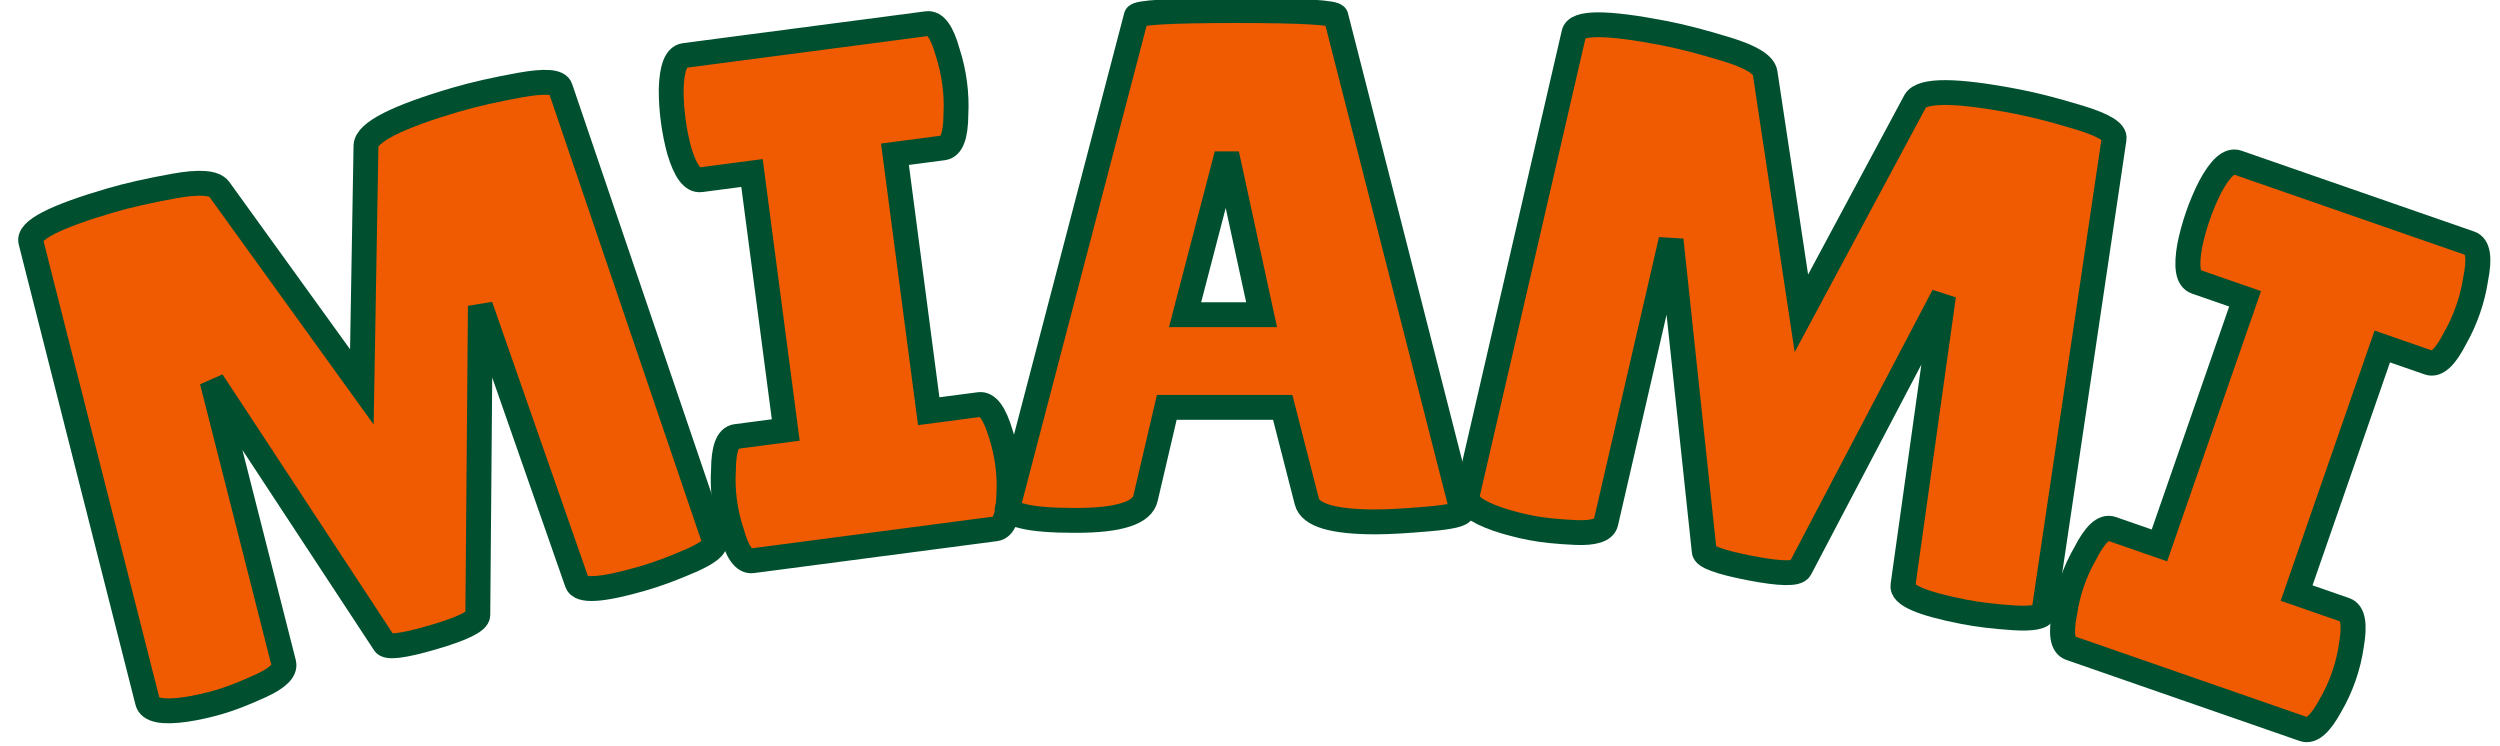 <?xml version="1.0" encoding="UTF-8" standalone="no" ?>
<!DOCTYPE svg PUBLIC "-//W3C//DTD SVG 1.1//EN" "http://www.w3.org/Graphics/SVG/1.1/DTD/svg11.dtd">
<svg xmlns="http://www.w3.org/2000/svg" xmlns:xlink="http://www.w3.org/1999/xlink" version="1.1" width="201" height="60" viewBox="0 0 201 60" xml:space="preserve">
<desc>Created with Fabric.js 5.3.0</desc>
<defs>
</defs>
<g transform="matrix(1 0 0 1 100.5 30)"  >
<g style=""   >
		<g transform="matrix(0.96 -0.28 0.28 0.96 -71.21 1.6)"  >
<path style="stroke: rgb(0,80,48); stroke-width: 2; stroke-dasharray: none; stroke-linecap: butt; stroke-dashoffset: 0; stroke-linejoin: miter; stroke-miterlimit: 4; fill: rgb(240,90,0); fill-rule: nonzero; opacity: 1;"  paint-order="stroke"  transform=" translate(-26.61, 20.52)" d="M 43.98 0.06 L 43.98 0.06 Q 38.76 0.06 38.76 -1.11 L 38.76 -1.11 L 37.53 -24.63 L 30.37 -0.82 Q 30.14 -0.12 26.39 -0.12 Q 22.63 -0.12 22.52 -0.76 L 22.52 -0.76 L 15.13 -24.86 L 14.31 -1.47 Q 14.25 -0.59 12.08 -0.26 Q 9.91 0.06 8.47 0.06 Q 7.04 0.06 5.69 -0.12 L 5.69 -0.12 Q 2.87 -0.53 2.93 -1.58 L 2.93 -1.58 L 4.28 -39.7 Q 4.28 -41.1 11.43 -41.1 L 11.43 -41.1 Q 13.55 -41.1 16.59 -40.78 Q 19.64 -40.46 20 -39.52 L 20 -39.52 L 26.56 -21.05 L 32.31 -39.58 Q 32.84 -41.1 40.4 -41.1 L 40.4 -41.1 Q 42.57 -41.1 45.59 -40.78 Q 48.61 -40.46 48.61 -39.64 L 48.61 -39.64 L 50.31 -1.17 Q 50.31 -0.53 48.02 -0.23 Q 45.74 0.06 43.98 0.06 Z" stroke-linecap="round" />
</g>
		<g transform="matrix(0.99 -0.13 0.13 0.99 -32.93 -6.51)"  >
<path style="stroke: rgb(0,80,48); stroke-width: 2; stroke-dasharray: none; stroke-linecap: butt; stroke-dashoffset: 0; stroke-linejoin: miter; stroke-miterlimit: 4; fill: rgb(240,90,0); fill-rule: nonzero; opacity: 1;"  paint-order="stroke"  transform=" translate(-12.61, 20.52)" d="M 2.76 -10.09 L 6.8 -10.09 L 6.8 -30.96 L 2.64 -30.96 Q 1.64 -30.96 1.23 -33.48 L 1.23 -33.48 Q 1.06 -34.71 1.06 -36 Q 1.06 -37.29 1.23 -38.52 L 1.23 -38.52 Q 1.64 -41.05 2.64 -41.05 L 2.64 -41.05 L 22.34 -41.05 Q 23.34 -41.05 23.69 -38.52 L 23.69 -38.52 Q 23.92 -37.29 23.92 -36 Q 23.92 -34.71 23.69 -33.48 L 23.69 -33.48 Q 23.34 -30.96 22.34 -30.96 L 22.34 -30.96 L 18.41 -30.96 L 18.41 -10.09 L 22.52 -10.09 Q 23.51 -10.09 23.92 -7.56 L 23.92 -7.56 Q 24.16 -6.33 24.16 -5.04 Q 24.16 -3.75 23.92 -2.52 L 23.92 -2.52 Q 23.51 0 22.52 0 L 22.52 0 L 2.76 0 Q 1.76 0 1.41 -2.52 L 1.41 -2.52 Q 1.17 -3.75 1.17 -5.04 Q 1.17 -6.33 1.41 -7.56 L 1.41 -7.56 Q 1.76 -10.09 2.76 -10.09 L 2.76 -10.09 Z" stroke-linecap="round" />
</g>
		<g transform="matrix(1 0 0 1 -1.24 -8.6)"  >
<path style="stroke: rgb(0,80,48); stroke-width: 2; stroke-dasharray: none; stroke-linecap: butt; stroke-dashoffset: 0; stroke-linejoin: miter; stroke-miterlimit: 4; fill: rgb(240,90,0); fill-rule: nonzero; opacity: 1;"  paint-order="stroke"  transform=" translate(-19.17, 20.44)" d="M 30.49 0.12 L 30.49 0.12 Q 25.39 0.12 24.98 -1.52 L 24.98 -1.52 L 23.04 -9.09 L 13.72 -9.09 L 12.02 -1.82 Q 11.67 0 6.39 0 L 6.39 0 Q 3.58 0 2.23 -0.32 Q 0.88 -0.65 0.88 -0.82 L 0.88 -0.82 L 11.26 -40.52 Q 11.26 -40.99 19.29 -40.99 Q 27.32 -40.99 27.32 -40.52 L 27.32 -40.52 L 37.47 -0.76 Q 37.47 -0.35 34.77 -0.12 Q 32.07 0.12 30.49 0.12 Z M 18.35 -28.67 L 15.19 -16.54 L 21.34 -16.54 L 18.71 -28.67 L 18.35 -28.67 Z" stroke-linecap="round" />
</g>
		<g transform="matrix(0.98 0.19 -0.19 0.98 44.28 -4.28)"  >
<path style="stroke: rgb(0,80,48); stroke-width: 2; stroke-dasharray: none; stroke-linecap: butt; stroke-dashoffset: 0; stroke-linejoin: miter; stroke-miterlimit: 4; fill: rgb(240,90,0); fill-rule: nonzero; opacity: 1;"  paint-order="stroke"  transform=" translate(-26.61, 20.52)" d="M 43.98 0.06 L 43.98 0.06 Q 38.76 0.06 38.76 -1.11 L 38.76 -1.11 L 37.53 -24.63 L 30.37 -0.82 Q 30.14 -0.12 26.39 -0.12 Q 22.63 -0.12 22.52 -0.76 L 22.52 -0.76 L 15.13 -24.86 L 14.31 -1.47 Q 14.25 -0.59 12.08 -0.26 Q 9.91 0.06 8.47 0.06 Q 7.04 0.06 5.69 -0.12 L 5.69 -0.12 Q 2.87 -0.53 2.93 -1.58 L 2.93 -1.58 L 4.28 -39.7 Q 4.28 -41.1 11.43 -41.1 L 11.43 -41.1 Q 13.55 -41.1 16.59 -40.78 Q 19.64 -40.46 20 -39.52 L 20 -39.52 L 26.56 -21.05 L 32.31 -39.58 Q 32.84 -41.1 40.4 -41.1 L 40.4 -41.1 Q 42.57 -41.1 45.59 -40.78 Q 48.61 -40.46 48.61 -39.64 L 48.61 -39.64 L 50.31 -1.17 Q 50.31 -0.53 48.02 -0.23 Q 45.74 0.06 43.98 0.06 Z" stroke-linecap="round" />
</g>
		<g transform="matrix(0.95 0.33 -0.33 0.95 82.08 5.86)"  >
<path style="stroke: rgb(0,80,48); stroke-width: 2; stroke-dasharray: none; stroke-linecap: butt; stroke-dashoffset: 0; stroke-linejoin: miter; stroke-miterlimit: 4; fill: rgb(240,90,0); fill-rule: nonzero; opacity: 1;"  paint-order="stroke"  transform=" translate(-12.61, 20.52)" d="M 2.76 -10.09 L 6.8 -10.09 L 6.8 -30.96 L 2.64 -30.96 Q 1.64 -30.96 1.23 -33.48 L 1.23 -33.48 Q 1.06 -34.71 1.06 -36 Q 1.06 -37.29 1.23 -38.52 L 1.23 -38.52 Q 1.64 -41.05 2.64 -41.05 L 2.64 -41.05 L 22.34 -41.05 Q 23.34 -41.05 23.69 -38.52 L 23.69 -38.52 Q 23.92 -37.29 23.92 -36 Q 23.92 -34.71 23.69 -33.48 L 23.69 -33.48 Q 23.34 -30.96 22.34 -30.96 L 22.34 -30.96 L 18.41 -30.96 L 18.41 -10.09 L 22.52 -10.09 Q 23.51 -10.09 23.92 -7.56 L 23.92 -7.56 Q 24.16 -6.33 24.16 -5.04 Q 24.16 -3.75 23.92 -2.52 L 23.92 -2.52 Q 23.51 0 22.52 0 L 22.52 0 L 2.76 0 Q 1.76 0 1.41 -2.52 L 1.41 -2.52 Q 1.17 -3.75 1.17 -5.04 Q 1.17 -6.33 1.41 -7.56 L 1.41 -7.56 Q 1.76 -10.09 2.76 -10.09 L 2.76 -10.09 Z" stroke-linecap="round" />
</g>
</g>
</g>
</svg>